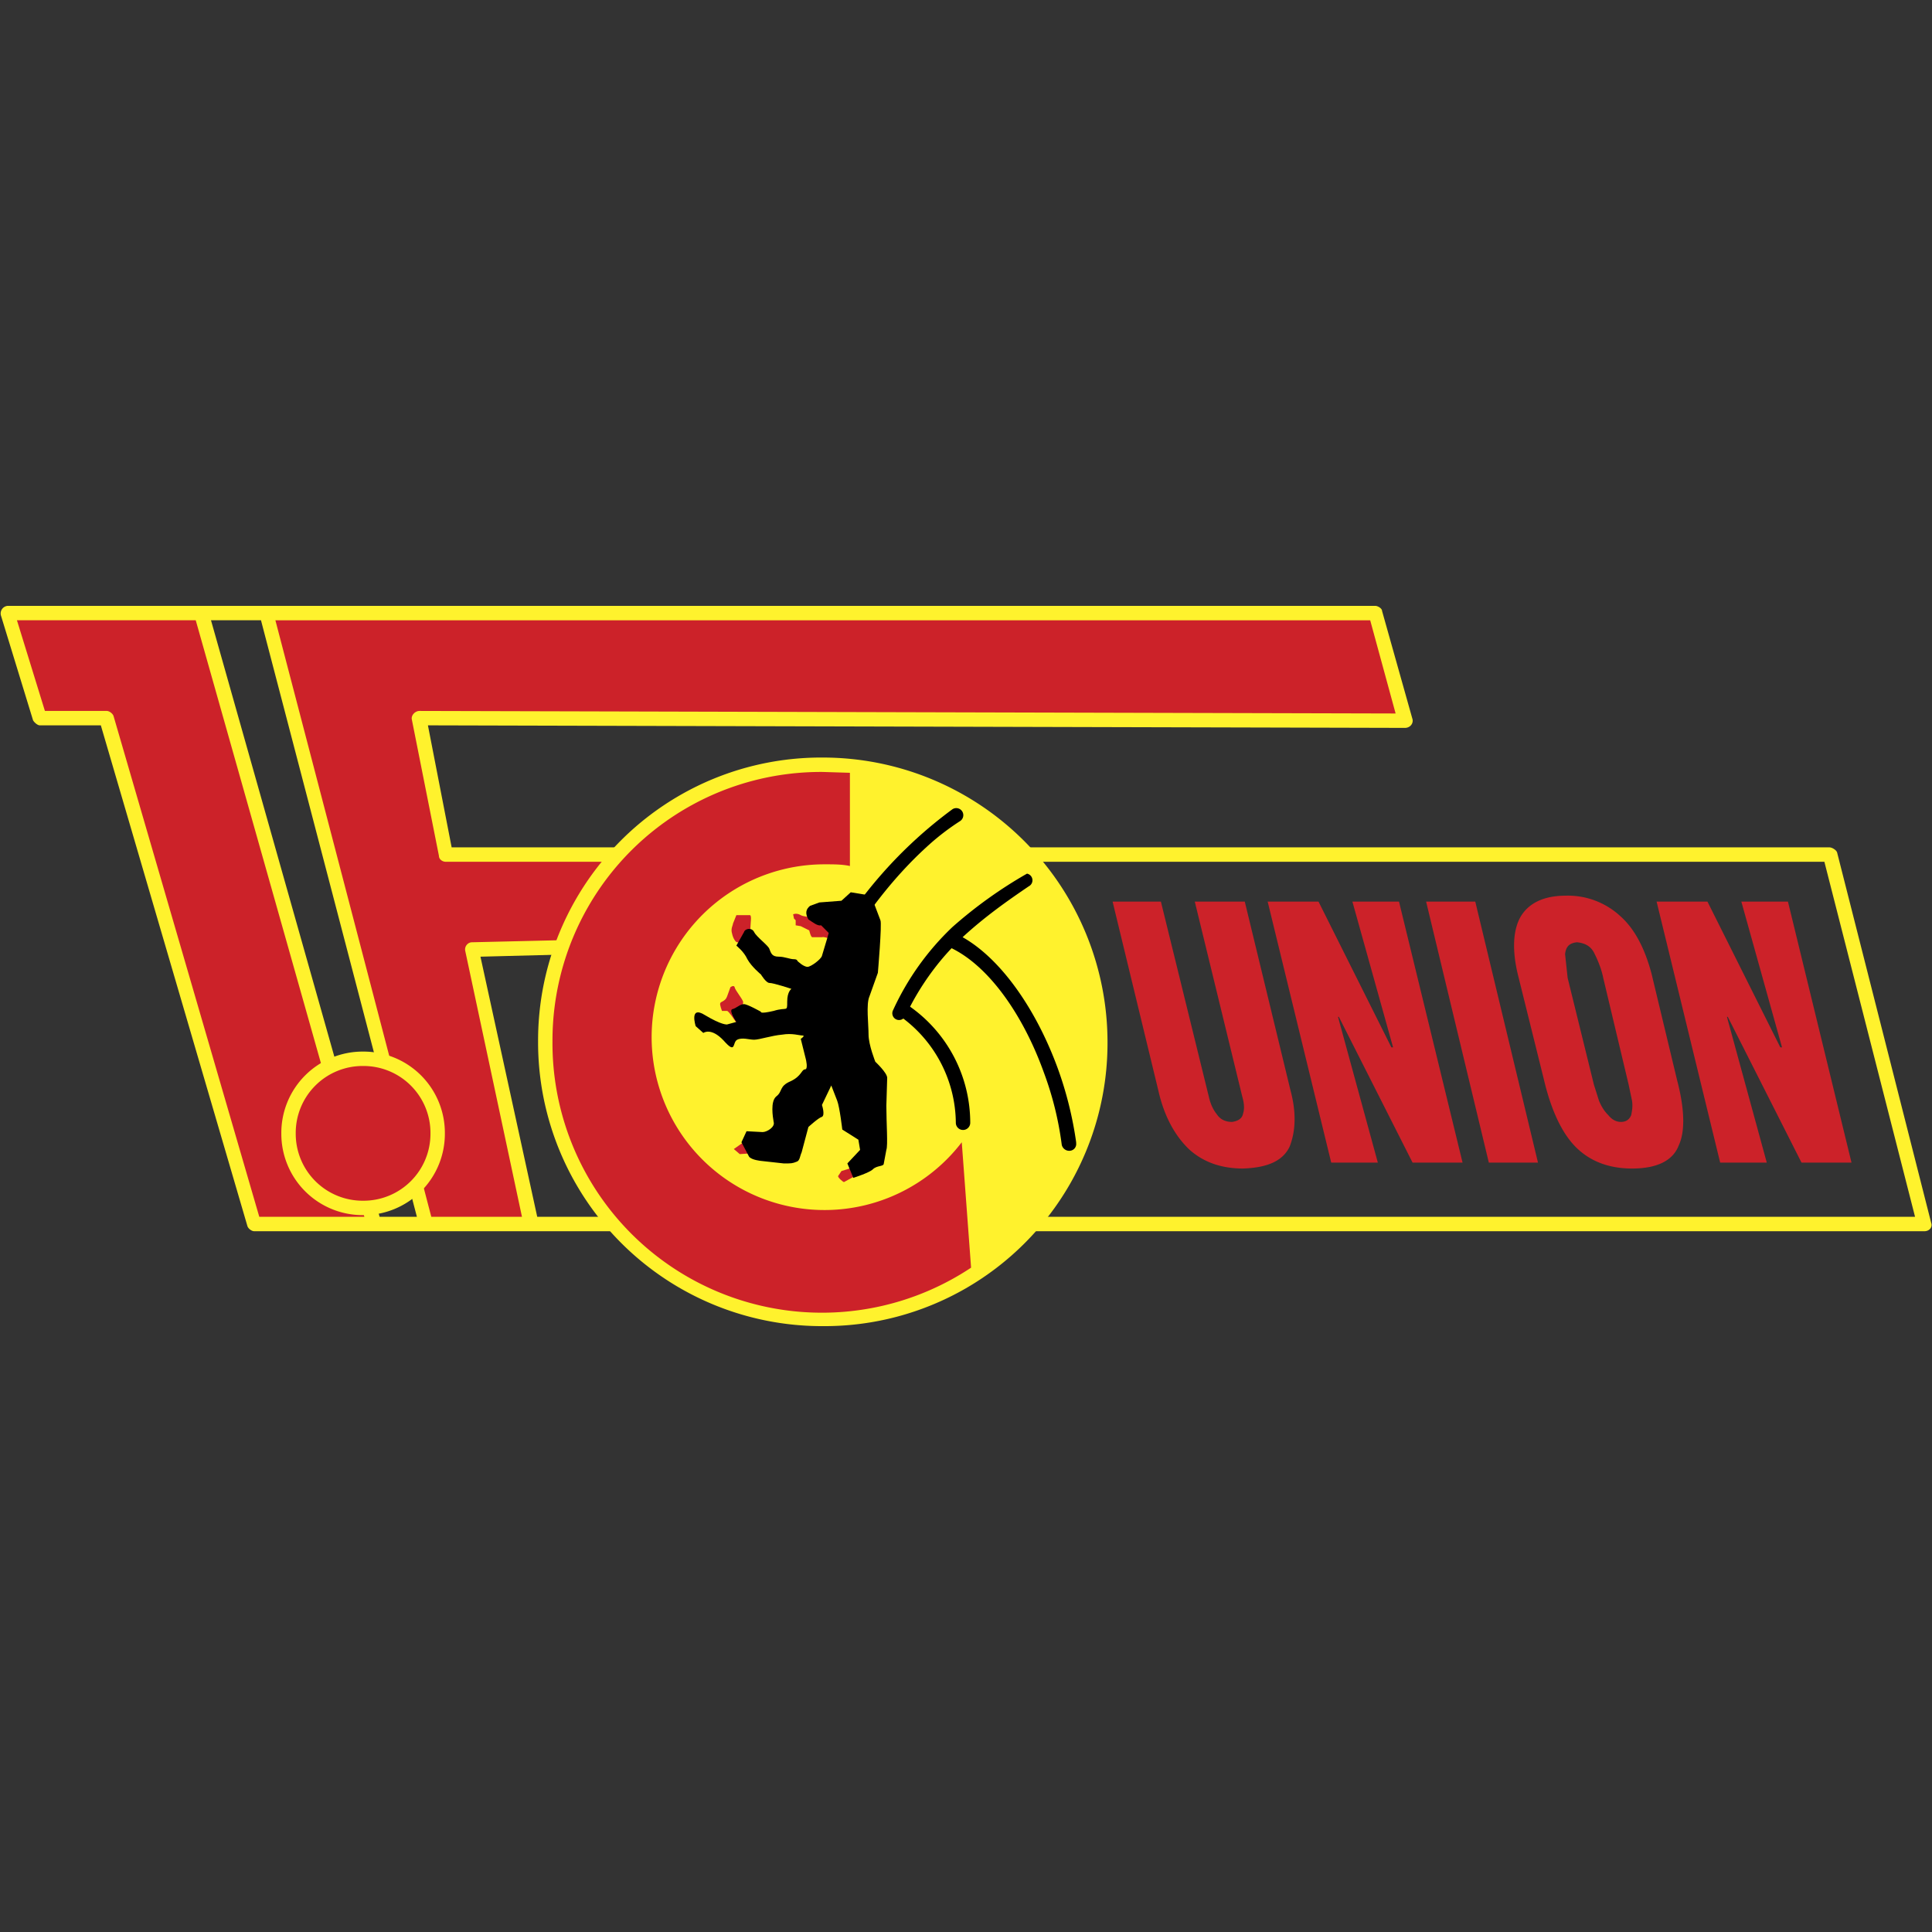 <svg fill="none" height="2280" width="2280" xmlns="http://www.w3.org/2000/svg"><rect width="100%" height="100%" fill="#333333" stroke="none"/><path clip-rule="evenodd" d="m9 723h229l203 722h-141l-174-598h-79zm305 0h1309l35 128-1163-4 31 162h315l-113 108-171 3 70 325h-124z" fill="#cc2229" fill-rule="evenodd"/><path d="m9 715h1614c3 0 8 3 8 6l36 128c1 5-3 10-9 10l-1153-3 28 144h1626c3 0 8 3 9 6l111 437c2 5-2 10-8 10h-1971c-3 0-7-3-8-6l-173-591h-72c-3 0-7-4-8-6l-38-124a9 9 0 0 1 8-11zm852 721-139-311-155 4 67 307zm-245 0-67-314c-1-5 3-10 8-10l170-4c3 0 7 3 8 5l145 323h1380l-107-419h-1627c-4 0-8-3-8-7l-32-161c-1-5 4-10 9-10l1152 3-30-110h-1292l184 704zm-367-704 199 704h44l-184-704zm181 704-199-704h-211l33 107h73c3 0 7 3 8 6l172 591z" fill="#fff22d"/><path clip-rule="evenodd" d="m341 1338a88 88 0 0 1 88-88 88 88 0 1 1 -88 88z" fill="#cc2229" fill-rule="evenodd"/><path d="m332 1338a96 96 0 0 1 97-97 96 96 0 0 1 96 97 96 96 0 0 1 -96 96 96 96 0 0 1 -97-96zm17 0a79 79 0 0 0 80 79 79 79 0 0 0 79-79 79 79 0 0 0 -79-80 79 79 0 0 0 -80 80z" fill="#fff22d"/><path clip-rule="evenodd" d="m1367 1287c7 31 20 54 37 70 17 15 38 22 63 22 29-1 47-9 55-26 7-18 8-40 1-66l-54-223h-59l56 230c2 7 3 14 1 20-1 6-6 9-13 10-8 0-14-3-18-9-4-5-7-11-9-19l-57-232h-57zm300 85h59l-75-308h-55l48 172h-2l-86-172h-60l75 308h55l-47-172h1zm148 0-74-308h-58l74 308zm107-92 4 19c1 7 0 12-1 17-2 5-6 8-12 8s-11-3-15-8c-5-5-8-10-11-17l-6-19-31-126-3-28c1-9 5-13 14-14 10 1 17 5 21 14 4 8 8 18 10 28zm27-131c-8-30-20-53-37-68a91 91 0 0 0 -64-24c-25 0-43 8-53 24-9 15-11 38-4 68l31 125c8 34 20 61 36 78 17 18 40 27 68 27 29 0 48-9 55-27 8-17 7-44-2-78zm177 223h59l-75-308h-55l48 172h-2l-86-172h-60l75 308h55l-47-172h1z" fill="#cc2229" fill-rule="evenodd"/><path d="m635 1229a334 334 0 0 1 336-335 336 336 0 0 1 336 335 334 334 0 0 1 -336 336 335 335 0 0 1 -336-336z" fill="#fff22d"/><g clip-rule="evenodd" fill-rule="evenodd"><path d="m1003 912v110c-9-2-19-2-29-2a204 204 0 1 0 161 328l11 148a318 318 0 0 1 -494-267 317 317 0 0 1 319-318z" fill="#cc2229"/><path d="m885 1104 1-16s1-8-1-8h-16l-4 10c0 2-3 6-1 12 1 5 4 10 6 10l8 1zm-16 103s-9-14-11-14h-6s-3-8-2-9c0-2 6-2 8-8l4-11s4-3 5 0c0 3 11 16 10 18l-2 13zm113-98s-9-4-12-3h-11c-2 1-4-8-4-8l-10-5-6-1v-6l-2-2-1-5s4-2 9 1 28 3 28 3 11 11 11 14c1 3-2 12-2 12zm-94 252-15 1-7-6 10-7s14 1 14 3zm124 15-19 6-4 6c0 2 6 7 7 7l11-6s7-12 5-11z" fill="#cc2229"/><path d="m954 1085c-4-7-3-12 2-16l11-4 26-2 11-10 24 4 11 29c2 4-3 62-3 62l-10 28c-4 9-1 33-1 45s8 32 8 32 14 13 14 19l-1 33c0 20 2 47 0 52l-3 16c0 4-8 2-13 7-4 4-23 10-23 10l-7-17 15-16-2-12-19-12s-3-26-6-34l-7-18-11 23s4 12 0 14c-4 1-16 12-16 12l-8 30c-2 4-2 10-6 11-5 2-6 2-15 2l-27-3s-11-1-14-5l-9-17 6-13 19 1c5 0 15-6 13-12-1-6-4-24 3-30 8-6 3-12 17-18 13-6 13-14 17-14s1-12 1-12l-6-24s6-4 2-4-12-3-24-1c-12 1-27 6-33 6s-14-3-20 0-1 18-16 1c-15-16-24-9-24-9l-9-8s-8-25 11-13c20 12 26 11 26 11l11-3s-9-13-5-15c5-1 9-6 14-6 4 0 20 9 20 9s-2 3 15-1c16-5 16 2 16-11 0-12 5-15 5-15s-21-7-26-7c-4 0-10-10-10-10s-11-9-16-18c-4-9-13-16-13-16l9-16c1-4 9-6 12 0s17 16 18 20c2 5 3 9 11 9 7 0 13 3 18 3 4 0 4 2 4 2s7 7 12 7c4 0 16-9 17-13l6-20 2-7-9-9c-4 1-9-3-15-7z" fill="#000"/></g><path d="m1124 955a8 8 0 0 1 9 14 285 285 0 0 0 -40 31c-35 32-72 77-102 131a8 8 0 0 1 -11 3 8 8 0 0 1 -4-11 527 527 0 0 1 148-168zm146 393v1a8 8 0 0 1 -7 9 9 9 0 0 1 -10-7 384 384 0 0 0 -21-85c-24-67-64-125-109-147-19 20-36 44-49 69a168 168 0 0 1 71 137 8 8 0 1 1 -17 0 156 156 0 0 0 -62-123 8 8 0 0 1 -10 0 8 8 0 0 1 -2-10 317 317 0 0 1 70-98 526 526 0 0 1 88-63 8 8 0 0 1 2 15c-25 17-52 36-78 60 46 26 87 86 112 154a431 431 0 0 1 22 88z" fill="#000"/></svg>